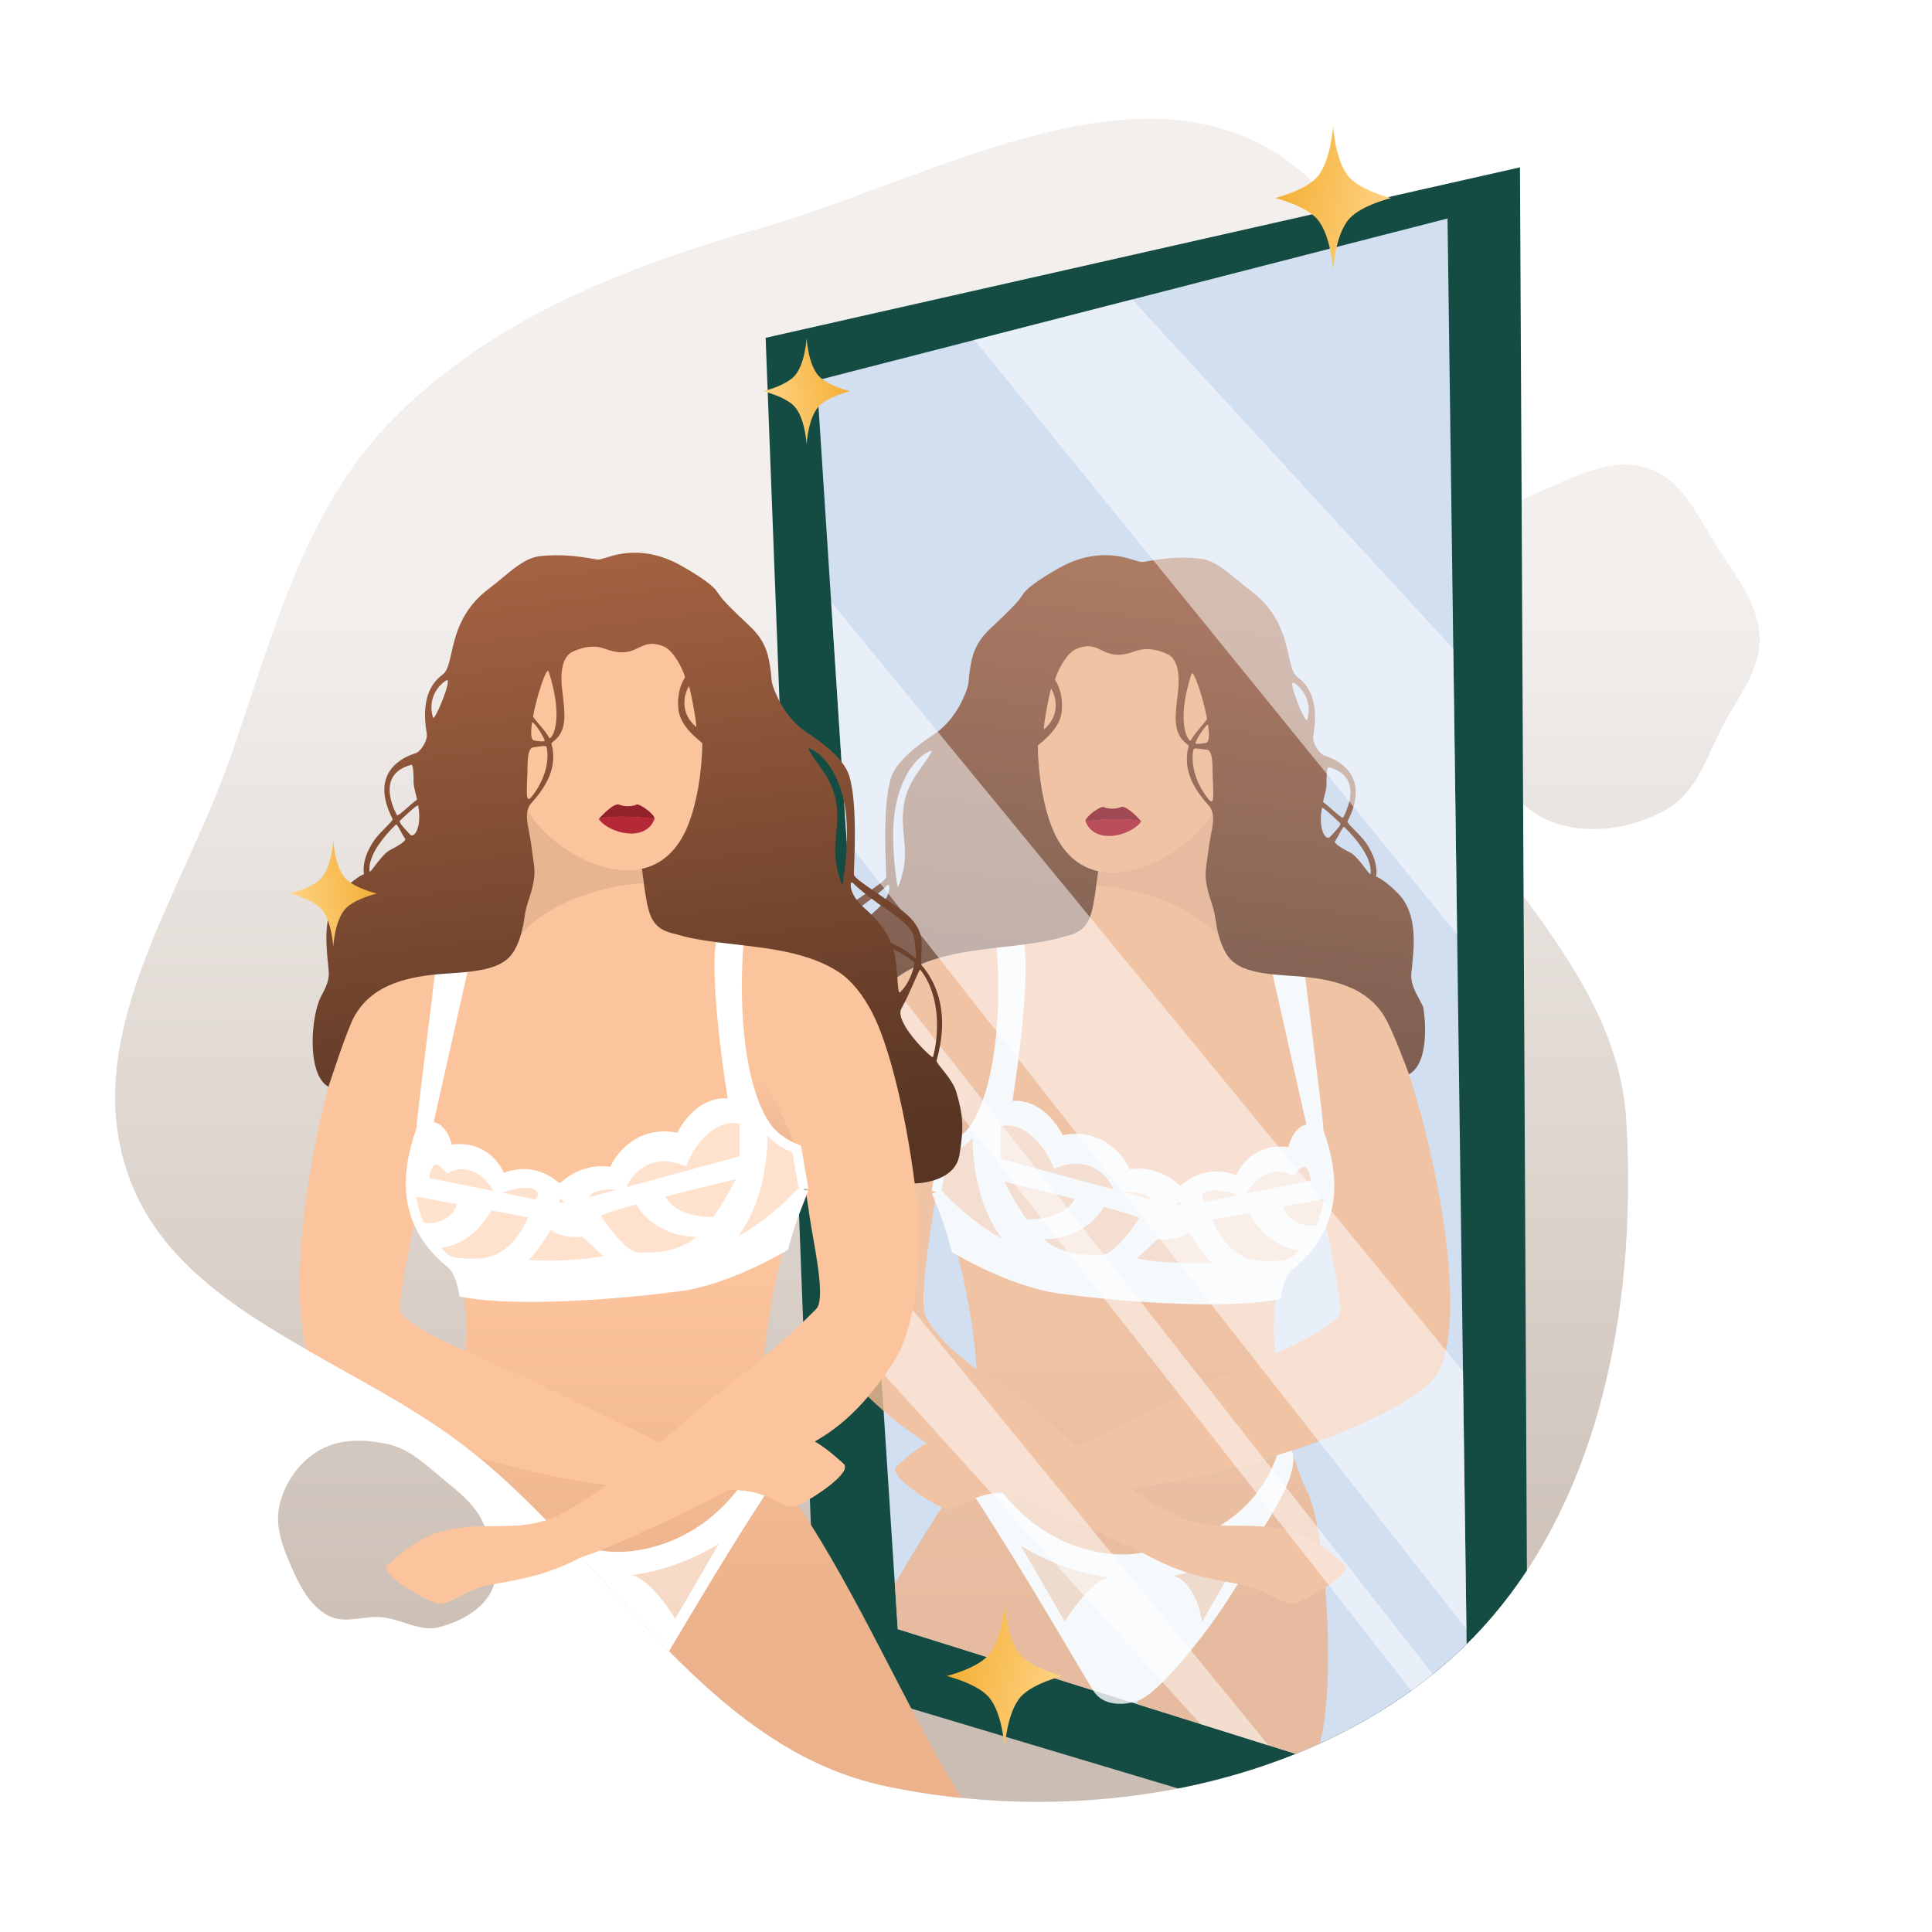 <?xml version="1.0" encoding="UTF-8"?> <svg xmlns="http://www.w3.org/2000/svg" width="200" height="200" viewBox="0 0 200 200" fill="none"> <g clip-path="url(#clip0)"> <path fill-rule="evenodd" clip-rule="evenodd" d="M144.332 71.227C150.074 87.526 167.326 98.874 168.354 115.988C169.56 136.055 165.24 158.186 150.362 171.576C135.303 185.129 112.079 189.16 91.769 184.914C73.405 181.075 63.621 162.175 48.999 150.385C36.798 140.547 18.395 136.221 13.27 121.62C8.185 107.128 18.772 92.834 23.794 78.564C28.253 65.895 31.361 52.707 40.873 43.19C51.09 32.967 64.633 27.65 78.705 23.621C96.728 18.462 117.993 5.549 133.378 16.709C149.027 28.061 137.992 53.232 144.332 71.227Z" fill="url(#paint0_linear)"></path> <path fill-rule="evenodd" clip-rule="evenodd" d="M170.613 48.479C174.306 49.711 175.906 53.807 178.021 57.019C179.891 59.86 182.064 62.68 182.154 66.011C182.242 69.292 180.054 71.959 178.501 74.828C176.754 78.056 175.769 81.927 172.539 83.775C169.037 85.779 164.485 86.525 160.614 85.065C156.843 83.643 154.849 79.748 152.813 76.336C151.061 73.401 150.069 70.246 149.774 66.898C149.47 63.453 149.316 59.855 151.099 56.922C152.925 53.918 156.245 52.272 159.53 50.851C163.057 49.324 166.891 47.237 170.613 48.479Z" fill="url(#paint1_linear)"></path> <path fill-rule="evenodd" clip-rule="evenodd" d="M45.458 168.444C43.507 168.959 41.6 167.631 39.572 167.42C37.669 167.223 35.683 168.157 33.987 167.255C32.157 166.281 31.121 164.357 30.291 162.484C29.345 160.347 28.406 158.067 28.926 155.829C29.48 153.442 31.016 151.26 33.174 150.064C35.277 148.898 37.894 148.976 40.285 149.531C42.411 150.024 44.001 151.574 45.685 152.966C47.337 154.331 49.069 155.61 49.964 157.534C50.975 159.704 51.905 162.231 51.009 164.401C50.118 166.558 47.751 167.838 45.458 168.444Z" fill="url(#paint2_linear)"></path> <g filter="url(#filter0_d)"> <path d="M84.553 173.941L79.259 34.971L138.141 21.664L157.347 17.323L157.517 51.763L157.672 83.217L157.72 92.772L158.064 162.576C155.893 165.868 153.339 168.897 150.362 171.576C142.568 178.59 132.588 183.054 121.956 185.14L84.553 173.941Z" fill="#144C43"></path> <path fill-rule="evenodd" clip-rule="evenodd" d="M149.848 22.618L139.976 25.152L84.554 39.382L92.936 168.647L134.124 181.557C140.112 179.141 145.638 175.827 150.361 171.576C150.862 171.125 151.35 170.666 151.826 170.196L150.659 83.128L150.495 70.929L150.329 58.522L149.848 22.618Z" fill="#D2DFF0"></path> <g style="mix-blend-mode:multiply" opacity="0.8"> <path d="M102.383 154.667C101.342 154.868 100.533 155.276 99.852 155.619C99.099 155.999 98.502 156.3 97.919 156.157C97.817 156.132 97.682 156.082 97.522 156.012C98.279 154.871 98.966 153.896 99.553 153.141C99.792 152.834 100.016 152.424 100.217 151.915C101.833 152.783 103.472 153.627 105.08 154.431C104.134 154.45 103.168 154.515 102.383 154.667Z" fill="url(#paint3_linear)"></path> <path d="M136.704 160.004C135.502 159.206 134.012 158.492 132.167 158.204C130.64 157.967 129.312 157.965 128.038 157.963C126.355 157.96 124.764 157.958 122.926 157.414C121.43 156.97 119.356 155.764 116.938 154.036C122.672 153.311 128.577 151.882 133.753 150.164C134.241 151.881 134.792 153.393 135.367 154.523C135.881 155.532 136.343 157.522 136.704 160.004Z" fill="url(#paint4_linear)"></path> <path d="M130.557 117.913L136.498 117.076C136.929 118.293 137.417 119.872 137.574 121.614C137.844 124.609 137.137 128.085 133.482 131.024C132.018 132.202 131.667 135.905 131.983 140.143L131.735 140.249C129.447 141.228 127.029 142.262 124.957 143.268L111.512 149.794C110.358 148.828 109.173 147.802 107.972 146.732C105.301 144.353 102.996 142.73 101.094 141.508C100.875 138.507 100.354 134.997 99.427 131.024C98.749 128.116 97.877 125.584 96.941 123.369C97.408 120.453 97.907 117.691 98.373 115.811L104.463 117.823L110.109 96.97C112.864 96.396 113.039 95.067 113.585 90.934C113.637 90.542 113.692 90.125 113.753 89.681C114.457 84.554 128.054 75.859 126.822 80.508C125.9 83.985 124.183 96.794 127.702 99.609L130.557 117.913Z" fill="url(#paint5_linear)"></path> <path fill-rule="evenodd" clip-rule="evenodd" d="M101.068 147.966C100.9 149.625 100.599 150.949 100.217 151.915C101.833 152.783 103.472 153.627 105.08 154.431C108.657 156.222 112.076 157.819 114.714 159.052C116.764 160.01 118.342 160.747 119.156 161.184C122.463 162.955 125.394 163.467 127.676 163.865L127.677 163.865C128.083 163.936 128.469 164.004 128.833 164.074C129.88 164.276 130.85 164.778 131.699 165.217C132.625 165.697 133.406 166.101 133.985 165.959C134.515 165.829 135.946 165.128 137.188 164.33C137.061 162.797 136.897 161.33 136.704 160.004C135.502 159.206 134.012 158.492 132.167 158.204C130.64 157.967 129.312 157.965 128.038 157.963C126.355 157.96 124.764 157.958 122.926 157.414C121.43 156.97 119.356 155.764 116.938 154.036C115.268 152.844 113.434 151.403 111.512 149.794C110.358 148.828 109.173 147.802 107.972 146.732C105.301 144.353 102.996 142.73 101.094 141.508C101.278 144.028 101.249 146.189 101.068 147.966Z" fill="url(#paint6_linear)"></path> <path d="M148.002 143.176C153.337 138.281 147.44 112.796 143.535 105.389C142.087 101.579 137.867 101.299 133.985 101.042C131.465 100.875 129.087 100.717 127.702 99.609L130.557 117.913L136.498 117.076C136.929 118.293 137.417 119.872 137.574 121.614C137.989 123.278 138.337 124.616 138.337 124.616C138.337 124.616 140.376 135.046 140.052 135.941C139.739 136.81 136.104 138.38 131.983 140.143C132.232 143.475 132.894 147.138 133.753 150.164C140.225 148.017 145.559 145.418 148.002 143.176Z" fill="url(#paint7_linear)"></path> <path d="M134.123 181.557C134.969 181.215 135.806 180.857 136.633 180.479C137.621 176.828 137.666 170.11 137.188 164.33C135.946 165.128 134.515 165.829 133.985 165.959C133.406 166.101 132.625 165.697 131.699 165.217C130.85 164.778 129.88 164.276 128.833 164.074C128.469 164.004 128.083 163.936 127.677 163.865L127.676 163.865C125.394 163.467 122.463 162.955 119.156 161.184C118.342 160.747 116.764 160.01 114.714 159.052C112.076 157.819 108.657 156.222 105.08 154.431C104.134 154.45 103.168 154.515 102.383 154.667C101.342 154.868 100.533 155.276 99.852 155.619C99.099 155.999 98.502 156.3 97.919 156.157C97.817 156.132 97.682 156.082 97.522 156.012C96.078 158.19 94.379 160.973 92.633 163.979L92.936 168.647L117.158 176.239C117.443 176.174 117.697 176.093 117.9 176.012C117.81 176.129 117.724 176.256 117.641 176.391L134.123 181.557Z" fill="url(#paint8_linear)"></path> <path d="M132.894 146.607C133.147 147.847 133.437 149.049 133.753 150.165C133.78 150.259 133.807 150.353 133.834 150.446C134.284 152.501 132.188 155.951 130.861 158.049C129.859 157.966 128.936 157.964 128.038 157.963C127.451 157.962 126.875 157.961 126.296 157.937C129.668 155.858 131.367 153.103 132.187 150.668C132.72 149.089 132.883 147.645 132.894 146.607Z" fill="white"></path> <path fill-rule="evenodd" clip-rule="evenodd" d="M128.959 160.053L126.832 163.716C125.678 163.506 124.385 163.241 122.983 162.796C125.619 162.103 127.696 161.007 128.959 160.053Z" fill="white"></path> <path fill-rule="evenodd" clip-rule="evenodd" d="M99.554 153.141C99.793 152.834 100.016 152.424 100.218 151.916C100.496 151.212 100.731 150.319 100.903 149.246C101.538 150.811 102.217 152.178 102.988 153.37C103.242 153.762 103.506 154.136 103.782 154.491C108.376 160.405 114.673 161.279 117.775 160.807C117.94 160.783 118.104 160.758 118.266 160.731C121.657 160.185 124.276 159.182 126.296 157.937C126.875 157.961 127.451 157.962 128.038 157.963C128.936 157.964 129.859 157.966 130.861 158.049C130.719 158.273 130.587 158.481 130.467 158.67C130.321 159.911 129.423 161.829 128.154 163.949C125.075 169.092 119.896 175.309 117.9 176.012C117.474 176.182 116.825 176.351 116.123 176.377C115.1 176.414 113.966 176.146 113.251 175.132C112.748 174.42 105.934 162.575 101.002 155.082C100.485 154.298 99.998 153.812 99.554 153.141ZM110.235 167.844L105.711 160.053C108.858 161.947 111.922 162.929 114.759 163.307C113.15 163.598 111.073 166.453 110.235 167.844ZM121.545 163.121C123.455 163.767 124.267 166.538 124.435 167.844L126.832 163.716L128.959 160.053C127.696 161.007 125.619 162.103 122.983 162.796C122.52 162.918 122.04 163.027 121.545 163.121Z" fill="white"></path> <path fill-rule="evenodd" clip-rule="evenodd" d="M126.832 163.716C125.678 163.506 124.385 163.241 122.983 162.796C125.619 162.103 127.696 161.007 128.959 160.053L126.832 163.716Z" fill="white"></path> <path d="M128.959 160.053L124.435 167.844C124.267 166.538 123.455 163.767 121.545 163.121C124.865 162.491 127.474 161.175 128.959 160.053Z" fill="white" fill-opacity="0.5"></path> <path d="M105.711 160.053L110.235 167.844C111.073 166.453 113.15 163.598 114.759 163.307C111.922 162.929 108.858 161.947 105.711 160.053Z" fill="white" fill-opacity="0.5"></path> <g filter="url(#filter1_d)"> <path fill-rule="evenodd" clip-rule="evenodd" d="M99.79 155.619C99.037 155.999 98.44 156.3 97.857 156.157C97.755 156.132 97.62 156.082 97.46 156.012C95.887 155.322 91.901 152.646 92.815 151.808C93.565 151.119 94.544 150.234 95.812 149.48C96.91 148.826 98.227 148.271 99.8 148.026C103.343 147.474 109.799 150.595 109.799 150.595L111.449 149.794L124.895 143.268C126.966 142.262 129.385 141.228 131.673 140.249L131.921 140.143L133.691 150.165C128.514 151.882 122.61 153.311 116.876 154.036C114.128 154.384 111.419 154.571 108.848 154.55C108.848 154.55 106.976 154.392 105.018 154.431C104.072 154.45 103.105 154.516 102.321 154.667C101.28 154.868 100.471 155.276 99.79 155.619Z" fill="#F7BB92"></path> </g> <path d="M97.857 156.157C98.967 156.429 100.13 155.09 102.322 154.667C103.106 154.516 104.072 154.45 105.018 154.431C106.976 154.392 108.848 154.55 108.848 154.55C111.419 154.571 114.128 154.384 116.876 154.036C122.611 153.311 128.515 151.882 133.691 150.165C140.163 148.017 144.241 145.418 146.684 143.176C152.018 138.281 147.378 112.796 143.473 105.389C141.086 99.106 131.158 102.424 127.64 99.609L130.244 118.164L136.185 117.327C136.616 118.544 137.355 119.872 137.512 121.614C137.927 123.278 136.813 124.698 136.813 124.698C136.813 124.698 139.057 135.046 138.734 135.941C138.42 136.81 136.042 138.38 131.921 140.143L131.673 140.249C129.386 141.228 126.967 142.262 124.895 143.268L111.45 149.794L109.799 150.595C109.799 150.595 103.344 147.474 99.8 148.026C98.227 148.271 96.911 148.826 95.812 149.48C94.544 150.234 93.566 151.119 92.815 151.808C91.901 152.646 95.887 155.322 97.46 156.012C97.62 156.082 97.755 156.132 97.857 156.157Z" fill="#F7BB92"></path> <g filter="url(#filter2_d)"> <path fill-rule="evenodd" clip-rule="evenodd" d="M100.212 151.919C98.729 151.122 97.266 150.307 95.868 149.483L100.999 141.789C102.901 143.01 105.296 144.356 107.967 146.735C109.167 147.805 110.353 148.831 111.506 149.797C113.428 151.406 115.263 152.847 116.933 154.039C119.351 155.767 121.424 156.973 122.921 157.417C124.758 157.961 126.349 157.964 128.032 157.966C129.307 157.968 130.634 157.97 132.162 158.208C134.006 158.495 135.497 159.209 136.699 160.007C137.705 160.676 138.508 161.403 139.147 161.989C139.673 162.472 138.541 163.461 137.182 164.333C135.941 165.131 134.509 165.832 133.979 165.962C133.4 166.104 132.619 165.7 131.693 165.221C130.845 164.781 129.875 164.279 128.827 164.077C128.463 164.007 128.077 163.939 127.67 163.868C125.388 163.47 122.457 162.959 119.151 161.187C118.336 160.75 116.758 160.013 114.708 159.055C112.071 157.822 108.652 156.225 105.075 154.434C103.467 153.63 101.827 152.786 100.212 151.919Z" fill="#F7BB92"></path> </g> <path d="M87.766 142.335C91.345 146.504 95.422 149.347 100.212 151.919C101.827 152.786 103.467 153.63 105.075 154.434C111.432 157.617 117.288 160.189 119.151 161.187C123.046 163.274 126.42 163.612 128.827 164.077C131.018 164.5 132.869 166.234 133.979 165.962C134.509 165.832 135.941 165.131 137.182 164.333C138.541 163.461 139.673 162.472 139.147 161.989C138.508 161.403 137.705 160.676 136.699 160.007C135.497 159.209 134.006 158.495 132.162 158.208C128.618 157.656 126.151 158.374 122.921 157.417C121.424 156.973 119.351 155.767 116.933 154.039C115.263 152.847 113.428 151.406 111.506 149.797C110.353 148.831 109.167 147.805 107.967 146.735C104.149 143.334 98.481 140.98 95.903 136.431C95.262 135.3 95.738 131.405 96.305 127.509C96.504 126.147 96.716 124.742 96.936 123.372C97.402 120.456 98.404 118.196 98.871 116.317L104.961 118.329L110.103 96.973C105.31 98.448 98.097 97.724 93.274 100.898C91.912 101.794 90.744 103.36 89.871 105.015C85.967 112.422 85.216 139.364 87.766 142.335Z" fill="#F7BB92"></path> <path d="M100.955 116.663C100.159 117.908 98.897 118.724 97.657 119.212C97.657 119.212 100.01 113.557 100.686 112.803C101.362 112.049 103.073 110.903 103.073 110.903C102.668 112.885 102.075 114.72 101.236 116.196C101.145 116.356 101.052 116.512 100.955 116.663Z" fill="url(#paint9_linear)" fill-opacity="0.05"></path> <path fill-rule="evenodd" clip-rule="evenodd" d="M136.499 117.076C136.93 118.293 137.418 119.872 137.575 121.614C137.631 122.23 137.645 122.865 137.601 123.512L132.226 124.504C132.351 125.618 133.397 127.73 136.575 127.314C136.308 127.844 135.982 128.37 135.588 128.888C132.396 129.29 130.231 126.459 129.579 124.993L124.812 125.872C125.315 127.545 127.15 130.917 130.467 131.021C132.478 131.084 133.488 130.986 134.111 130.488C133.912 130.669 133.703 130.848 133.483 131.025C132.813 131.563 132.376 132.631 132.13 134.037C126.115 135.149 114.795 134.101 109.733 133.412C104.67 132.724 98.992 129.299 98.992 129.299C98.663 128.092 98.302 126.955 97.92 125.883C97.606 125.002 97.278 124.165 96.942 123.369C98.282 124.96 102.67 128.989 105.586 129.391C101.697 126.257 101.036 119.976 101.198 116.744C101.208 116.55 101.22 116.367 101.236 116.196C103.899 111.508 104.08 103.203 103.674 98.055C103.781 98.042 103.888 98.03 103.995 98.018C104.508 97.959 105.016 97.9 105.517 97.838C106.059 100.867 105.093 109.229 104.204 114.563C104.613 114.464 105.004 114.433 105.375 114.458C107.65 114.608 109.193 116.821 109.733 118.081C113.854 117.076 116.058 120.008 116.644 121.6C119.359 120.997 121.461 122.605 122.173 123.485C124.486 121.072 127.158 121.725 128.205 122.354C129.512 119.036 132.436 118.961 133.734 119.338C133.945 118.326 134.267 117.706 134.606 117.343C135.075 116.84 135.579 116.829 135.871 116.95L132.266 100.915C132.451 100.932 132.639 100.947 132.827 100.961C133.208 100.99 133.596 101.016 133.986 101.042C134.171 101.054 134.356 101.066 134.542 101.079L134.614 101.084C134.88 103.365 135.223 106.126 135.544 108.708C136.085 113.051 136.562 116.887 136.499 117.076ZM122.173 123.485L120.54 125.244H123.179L122.173 123.485ZM116.644 130.576L119.66 127.757C120.54 127.883 122.475 127.858 123.179 126.752C124.015 128.202 125.818 130.773 126.692 131.114C123.43 131.402 119.534 131.276 116.644 130.576ZM119.283 124.741L103.073 120.343V117.363V116.196C103.733 115.99 104.357 115.967 104.937 116.077C107.181 116.502 108.778 118.912 109.385 120.343C113.129 119.03 115.198 121.555 115.765 122.982C118.579 122.58 119.534 123.569 119.66 124.113L119.283 124.741ZM136.248 122.605L124.435 124.993L123.933 124.113C123.933 122.002 127.032 122.731 128.582 123.359C130.291 120.343 132.729 120.595 133.734 121.097C135.544 119.119 136.164 121.278 136.248 122.605ZM114.005 124.331C116.442 124.997 118.323 125.582 118.655 125.872C117.749 127.406 115.628 130.336 114.131 130.396C111.212 130.514 108.734 130.037 106.82 127.757C111.288 128.16 113.472 125.641 114.005 124.331ZM103.073 121.6C103.659 122.899 104.756 124.984 106.039 126.752C110.385 126.752 111.736 124.758 111.869 123.761C111.058 123.55 110.221 123.337 109.385 123.127C107.067 122.545 104.763 121.993 103.073 121.6Z" fill="white"></path> <path d="M133.483 131.025C132.813 131.563 132.376 132.631 132.13 134.037C126.115 135.149 114.795 134.101 109.733 133.412C104.67 132.724 98.992 129.299 98.992 129.299C98.663 128.092 98.302 126.955 97.92 125.883M133.483 131.025C134.337 130.337 135.031 129.621 135.588 128.888M133.483 131.025C133.703 130.848 133.912 130.669 134.111 130.488C133.488 130.986 132.478 131.084 130.467 131.021C127.15 130.917 125.315 127.545 124.812 125.872L129.579 124.993C130.231 126.459 132.396 129.29 135.588 128.888M96.942 123.369L97.656 119.212C98.897 118.724 100.158 117.908 100.954 116.663C101.051 116.512 101.145 116.356 101.236 116.196M96.942 123.369C98.282 124.96 102.67 128.989 105.586 129.391C101.697 126.257 101.036 119.976 101.198 116.744C101.208 116.55 101.22 116.367 101.236 116.196M96.942 123.369L97.92 125.883M96.942 123.369C97.278 124.165 97.606 125.002 97.92 125.883M134.614 101.084L134.542 101.079M134.614 101.084C134.59 101.082 134.566 101.081 134.542 101.079M134.614 101.084C134.88 103.365 135.223 106.126 135.544 108.708C136.085 113.051 136.562 116.887 136.499 117.076C136.93 118.293 137.418 119.872 137.575 121.614C137.631 122.23 137.645 122.865 137.601 123.512M122.173 123.485C124.486 121.072 127.158 121.725 128.205 122.354C129.512 119.036 132.436 118.961 133.734 119.338C133.945 118.326 134.267 117.706 134.606 117.343C135.075 116.84 135.579 116.829 135.871 116.95L132.266 100.915C132.451 100.932 132.639 100.947 132.827 100.961M122.173 123.485C121.461 122.605 119.359 120.997 116.644 121.6C116.058 120.008 113.854 117.076 109.733 118.081C109.193 116.821 107.65 114.608 105.375 114.458C105.004 114.433 104.613 114.464 104.204 114.563C105.093 109.229 106.059 100.867 105.517 97.838C105.016 97.9 104.508 97.959 103.995 98.018C103.888 98.03 103.781 98.042 103.674 98.055C104.08 103.203 103.899 111.508 101.236 116.196M122.173 123.485L123.179 125.244H120.54L122.173 123.485ZM106.82 127.757C111.288 128.16 113.472 125.641 114.005 124.331C116.442 124.997 118.323 125.582 118.655 125.872C117.749 127.406 115.628 130.336 114.131 130.396C111.212 130.514 108.734 130.037 106.82 127.757ZM106.82 127.757C106.554 127.44 106.293 127.102 106.039 126.752M106.039 126.752C104.756 124.984 103.659 122.899 103.073 121.6C104.763 121.993 107.067 122.545 109.385 123.127C110.221 123.337 111.058 123.55 111.869 123.761C111.736 124.758 110.385 126.752 106.039 126.752ZM135.588 128.888C135.982 128.37 136.308 127.844 136.575 127.314M126.692 131.114C123.43 131.402 119.534 131.276 116.644 130.576L119.66 127.757C120.54 127.883 122.475 127.858 123.179 126.752C124.015 128.202 125.818 130.773 126.692 131.114ZM126.692 131.114C126.694 131.114 126.696 131.114 126.697 131.114L126.692 131.114ZM137.601 123.512L132.226 124.504C132.351 125.618 133.397 127.73 136.575 127.314M137.601 123.512C137.516 124.758 137.215 126.046 136.575 127.314M132.827 100.961L134.542 101.079M132.827 100.961C133.208 100.99 133.596 101.016 133.986 101.042C134.171 101.054 134.356 101.066 134.542 101.079M103.073 116.196V117.363V120.343L119.283 124.741L119.66 124.113C119.534 123.569 118.579 122.58 115.765 122.982C115.198 121.555 113.129 119.03 109.385 120.343C108.778 118.912 107.181 116.502 104.937 116.077C104.357 115.967 103.733 115.99 103.073 116.196ZM124.435 124.993L136.248 122.605C136.164 121.278 135.544 119.119 133.734 121.097C132.729 120.595 130.291 120.343 128.582 123.359C127.032 122.731 123.933 122.002 123.933 124.113L124.435 124.993Z" stroke="white"></path> <path d="M124.435 124.993L136.248 122.605C136.164 121.278 135.544 119.119 133.734 121.097C132.729 120.595 130.291 120.343 128.582 123.359C127.032 122.731 123.933 122.002 123.933 124.113L124.435 124.993Z" fill="white" fill-opacity="0.5"></path> <path d="M132.226 124.504L137.601 123.512C137.516 124.758 137.215 126.046 136.575 127.314C133.397 127.73 132.351 125.618 132.226 124.504Z" fill="white" fill-opacity="0.5"></path> <path d="M130.467 131.021C127.15 130.917 125.315 127.545 124.812 125.872L129.579 124.993C130.231 126.459 132.396 129.29 135.588 128.888C135.174 129.432 134.685 129.967 134.111 130.488C133.488 130.986 132.478 131.084 130.467 131.021Z" fill="white" fill-opacity="0.5"></path> <path d="M119.66 127.757L116.644 130.576C119.534 131.276 123.43 131.402 126.692 131.114C125.818 130.773 124.015 128.202 123.179 126.752C122.475 127.858 120.54 127.883 119.66 127.757Z" fill="white" fill-opacity="0.5"></path> <path d="M122.173 123.485L123.179 125.244H120.54L122.173 123.485Z" fill="white" fill-opacity="0.5"></path> <path d="M103.073 120.343L119.283 124.741L119.66 124.113C119.534 123.569 118.579 122.58 115.765 122.982C115.198 121.555 113.129 119.03 109.385 120.343C108.778 118.912 107.181 116.502 104.937 116.077C104.357 115.967 103.733 115.99 103.073 116.196V117.363V120.343Z" fill="white" fill-opacity="0.5"></path> <path d="M114.005 124.331C116.442 124.997 118.323 125.582 118.655 125.872C117.749 127.406 115.628 130.336 114.131 130.396C111.212 130.514 108.734 130.037 106.82 127.757C111.288 128.16 113.472 125.641 114.005 124.331Z" fill="white" fill-opacity="0.5"></path> <path d="M106.039 126.752C104.756 124.984 103.659 122.899 103.073 121.6C104.763 121.993 107.067 122.545 109.385 123.127C110.221 123.337 111.058 123.55 111.869 123.761C111.736 124.758 110.385 126.752 106.039 126.752Z" fill="white" fill-opacity="0.5"></path> <path d="M96.942 123.369L97.656 119.212C98.897 118.724 100.158 117.908 100.954 116.663C101.051 116.512 101.145 116.356 101.236 116.196C101.22 116.367 101.208 116.55 101.198 116.744C101.036 119.976 101.697 126.257 105.586 129.391C102.67 128.989 98.282 124.96 96.942 123.369Z" fill="white" fill-opacity="0.5"></path> <path fill-rule="evenodd" clip-rule="evenodd" d="M113.754 89.681C114.457 84.554 128.055 75.859 126.822 80.508C126.08 83.308 124.822 92.159 126.198 96.97C122.581 92.949 116.216 91.776 113.485 91.692C113.518 91.451 113.551 91.198 113.586 90.934C113.638 90.542 113.693 90.125 113.754 89.681Z" fill="black" fill-opacity="0.05"></path> <path d="M108.853 85.535C112.271 94.381 122.249 89.162 125.188 84.655C128.958 78.874 127.2 71.963 125.943 69.45C124.409 66.382 120.112 60.628 112.371 65.052C106.214 68.57 106.814 80.257 108.853 85.535Z" fill="#F7BB92"></path> <path fill-rule="evenodd" clip-rule="evenodd" d="M93.281 100.894C91.919 101.791 90.751 103.357 89.878 105.012C88.107 108.371 86.37 115.506 85.446 122.758C85.446 122.758 81.323 122.758 80.819 119.835C80.316 116.912 80.457 115.638 81.13 113.311C81.376 112.461 82.086 111.572 82.602 110.925C82.954 110.484 83.216 110.156 83.18 110.029C81.848 105.351 83.037 102.149 84.72 100.176C84.807 100.074 84.782 99.589 84.754 99.027C84.733 98.619 84.71 98.17 84.726 97.798C84.814 95.79 86.524 94.63 87.837 93.741L87.873 93.716C88.055 93.593 88.229 93.474 88.389 93.36C88.716 93.126 89.084 92.875 89.453 92.624L89.527 92.574C90.622 91.831 91.704 91.097 91.736 90.799C91.745 90.722 91.733 90.411 91.715 89.938L91.715 89.938C91.685 89.159 91.639 87.94 91.639 86.595C91.638 84.475 91.753 82.043 92.23 80.538C92.853 78.572 95.532 76.789 96.759 75.973C97.983 75.158 99.081 73.715 99.668 72.386C99.692 72.33 99.717 72.275 99.741 72.221C100.012 71.61 100.255 71.065 100.288 70.368L100.29 70.337C100.297 70.182 100.305 70.029 100.326 69.877C100.555 68.222 100.759 66.75 102.433 65.153C102.567 65.026 102.711 64.89 102.863 64.746C103.495 64.148 104.268 63.417 105.006 62.642C105.43 62.197 105.711 61.793 105.979 61.408C106.493 60.67 108.318 59.543 109.644 58.794C112.48 57.193 115.014 57.281 116.871 57.822C117.07 57.88 117.251 57.935 117.411 57.984C117.752 58.087 117.999 58.163 118.125 58.177C118.25 58.191 118.561 58.136 119.01 58.058C120.178 57.854 122.095 57.585 124.225 57.822C125.611 57.976 126.833 58.992 128.121 60.064C128.566 60.435 129.02 60.813 129.491 61.163C132.39 63.321 133.001 66.038 133.427 67.929C133.652 68.932 133.825 69.702 134.259 70.035C135.084 70.668 136.677 72.097 135.955 76.17C135.824 76.907 136.601 78.057 137.085 78.21C139.454 78.958 141.597 80.95 139.49 85.036C139.444 85.126 139.803 85.493 140.238 85.937L140.239 85.937C140.661 86.368 141.155 86.872 141.419 87.268C142.165 88.383 142.625 89.583 142.457 90.737C143.199 91.023 144.692 92.314 145.237 93.097C146.688 95.184 146.389 98.015 146.139 100.395C146.129 100.482 146.12 100.568 146.111 100.654C146.002 101.699 146.373 102.402 146.891 103.385C147.028 103.644 147.174 103.922 147.325 104.231C147.651 106.111 147.814 110.139 145.857 111.212C145.651 110.644 144.217 106.787 143.41 105.389C141.525 102.122 137.869 101.3 133.986 101.042C132.176 100.922 130.44 100.807 129.092 100.341C128.563 100.158 128.093 99.921 127.703 99.609C126.841 98.92 126.294 97.633 125.972 96.03C125.906 95.703 125.85 95.364 125.802 95.013C125.596 93.502 124.977 92.728 124.812 90.812C124.748 90.069 125.019 88.749 125.146 87.671C125.201 87.214 125.286 86.775 125.368 86.359C125.533 85.519 125.68 84.769 125.512 84.134C125.445 83.88 125.341 83.632 125.166 83.434L125.146 83.412C124.43 82.609 123.768 81.752 123.332 80.761C123.248 80.57 123.174 80.373 123.111 80.171C122.821 79.24 122.763 78.204 123.051 77.264C123.074 77.187 122.982 77.112 122.836 76.994C122.446 76.677 121.671 76.046 121.705 74.224C121.72 73.469 121.83 72.55 121.941 71.618C122.199 69.459 121.754 68.134 120.862 67.718C119.778 67.213 118.66 67.026 117.679 67.36C116.842 67.645 115.975 67.94 114.987 67.688C114.62 67.594 114.316 67.448 114.022 67.306C113.332 66.974 112.703 66.671 111.465 67.155C110.212 67.644 109.134 70.259 109.235 70.407C109.663 71.029 110.058 72.223 109.913 73.641C109.751 75.231 108.319 76.431 107.707 76.945C107.592 77.041 107.506 77.114 107.462 77.16C107.454 77.168 107.446 77.177 107.438 77.186C107.468 80.37 108.048 83.451 108.853 85.535C109.943 88.357 111.701 89.748 113.685 90.187C113.651 90.445 113.618 90.694 113.586 90.934C113.499 91.592 113.422 92.18 113.342 92.704C112.919 95.471 112.426 96.487 110.11 96.97C108.324 97.519 106.203 97.763 103.995 98.018C100.275 98.446 96.307 98.903 93.281 100.894ZM93.632 89.304C93.532 90.309 92.987 92.101 92.899 91.749C92.493 89.164 92.374 86.798 92.526 84.928C92.569 84.398 92.633 83.907 92.72 83.463C93.548 79.188 95.828 77.845 96.35 77.742C96.434 77.725 96.473 77.741 96.452 77.782C96.236 78.2 95.965 78.601 95.675 79.009C95.651 79.043 95.626 79.078 95.602 79.112L95.568 79.16L95.491 79.267L95.465 79.303C94.776 80.263 94.03 81.301 93.685 82.749C93.68 82.772 93.674 82.795 93.669 82.818C93.348 84.229 93.457 85.393 93.566 86.562L93.566 86.563C93.576 86.672 93.587 86.781 93.596 86.891C93.666 87.659 93.718 88.44 93.632 89.304ZM87.893 97.881C88.61 96.099 89.73 95.088 90.794 94.127C92.359 92.713 92.168 91.326 91.865 91.633C91.139 92.371 89.435 93.682 88.271 94.439C87.24 95.11 85.739 96.272 85.535 97.206C85.355 98.032 85.224 99.63 85.395 99.471C86.249 98.673 87.157 98.153 87.893 97.881C87.804 98.101 87.725 98.32 87.653 98.537C86.772 98.908 85.433 99.79 85.464 99.965C85.733 101.476 86.47 102.528 86.958 102.971C87.124 103.122 87.172 102.444 87.236 101.529C87.304 100.565 87.391 99.338 87.653 98.537C87.725 98.32 87.804 98.101 87.893 97.881ZM84.862 100.634C82.69 103.405 82.955 107.553 83.555 109.69C83.614 109.902 87.606 106.104 86.819 104.66C86.281 103.674 85.805 102.59 85.456 101.795L85.397 101.659C85.105 100.996 84.913 100.569 84.862 100.634ZM108.086 75.496C107.892 75.663 108.737 71.157 108.826 71.302C109.362 72.182 109.755 74.058 108.086 75.496ZM124.95 74.384C124.526 72.12 123.523 69.217 123.344 69.763C121.616 75.034 123.133 76.981 123.29 76.631C123.471 76.232 123.95 75.67 124.348 75.205C124.688 74.808 124.968 74.481 124.95 74.384ZM124.852 76.901C125.186 76.841 125.205 76.068 125.06 75.05C125.025 74.802 124.089 76.049 123.759 76.869C123.663 77.109 124.421 76.978 124.852 76.901ZM123.797 80.403C124.209 81.608 124.983 82.642 125.255 82.89C125.665 83.263 125.616 82.195 125.567 81.122L125.565 81.071C125.553 80.815 125.542 80.56 125.537 80.326L125.535 80.205C125.534 80.137 125.533 80.069 125.532 80C125.528 79.742 125.524 79.483 125.514 79.236C125.478 78.38 125.366 77.662 124.914 77.611C124.793 77.597 124.661 77.578 124.527 77.558C124.068 77.491 123.596 77.422 123.555 77.58C123.407 78.148 123.421 79.007 123.648 79.902C123.69 80.068 123.739 80.236 123.797 80.403ZM136.843 83.648C136.43 85.846 137.255 87.133 137.708 86.615C137.776 86.537 137.866 86.44 137.966 86.334C138.357 85.915 138.887 85.349 138.729 85.203L138.672 85.15L138.604 85.086L138.538 85.025L138.461 84.953C137.779 84.315 136.876 83.472 136.843 83.648ZM139.048 84.631C140.081 82.631 140.438 80.184 137.552 79.424C137.35 79.371 137.307 80.52 137.321 81.15C137.33 81.56 137.184 82.115 137.077 82.519C137 82.811 136.944 83.025 136.981 83.049C137.214 83.199 137.575 83.517 137.931 83.83C138.463 84.299 138.984 84.757 139.048 84.631ZM140.963 87.736C140.468 86.998 139.827 86.272 139.167 85.621C139.07 85.526 138.874 85.893 138.65 86.311C138.504 86.584 138.346 86.878 138.197 87.08C138.036 87.298 139.039 87.884 139.777 88.261C140.291 88.523 140.903 89.327 141.334 89.894C141.647 90.305 141.865 90.591 141.88 90.453C141.973 89.609 141.583 88.662 140.963 87.736ZM133.925 70.681C134.639 71.096 135.918 72.445 135.316 74.516C135.159 75.055 133.211 70.265 133.925 70.681Z" fill="url(#paint10_linear)"></path> <path d="M116.052 83.547C116.527 83.349 117.662 84.479 118.152 85.032C116.472 84.613 113.602 84.857 112.377 85.032C112.272 84.595 113.952 83.372 114.267 83.547C114.582 83.722 115.422 83.809 116.052 83.547Z" fill="#94222C"></path> <path d="M112.372 85.02C113.598 84.84 116.471 84.586 118.152 85.02C117.206 86.468 113.318 87.553 112.372 85.02Z" fill="#B42935"></path> </g> <g style="mix-blend-mode:soft-light"> <path fill-rule="evenodd" clip-rule="evenodd" d="M117.201 31L100.878 35.191L150.841 96.734L150.446 67.177L150.445 67.175L117.201 31ZM151.448 141.956L151.805 168.646L87.644 87.029L86.042 62.324L151.447 141.955L151.448 141.956ZM148.323 173.312L88.273 96.735L88.588 101.588L146.094 175.013C146.852 174.466 147.596 173.899 148.323 173.312ZM131.319 180.677L124.26 178.465L91.206 141.956L90.476 130.706L131.319 180.677Z" fill="white" fill-opacity="0.5"></path> </g> </g> <g filter="url(#filter3_d)"> <path d="M77.749 154.416C78.79 154.617 79.599 155.025 80.281 155.368C81.033 155.748 81.63 156.049 82.213 155.906C82.315 155.881 82.45 155.831 82.61 155.761C81.853 154.619 81.166 153.644 80.579 152.89C80.34 152.582 80.116 152.173 79.915 151.664C78.3 152.531 76.66 153.375 75.052 154.18C75.999 154.199 76.965 154.264 77.749 154.416Z" fill="url(#paint11_linear)"></path> <path d="M49.575 117.661L43.635 116.825C43.203 118.042 42.715 119.621 42.558 121.363C42.288 124.358 42.996 127.833 46.65 130.773C48.114 131.95 48.466 135.653 48.149 139.892L48.397 139.998L48.398 139.998C50.686 140.977 53.104 142.011 55.176 143.017L68.621 149.542C69.774 148.577 70.96 147.551 72.16 146.481C74.831 144.101 77.136 142.478 79.038 141.256C79.257 138.255 79.778 134.746 80.705 130.773C81.384 127.864 82.256 125.333 83.191 123.117C82.725 120.202 82.225 117.439 81.759 115.559L75.669 117.572L70.024 96.719C67.269 96.145 67.093 94.816 66.547 90.683C66.495 90.291 66.44 89.874 66.379 89.43C65.676 84.303 52.078 75.607 53.31 80.257C54.232 83.734 55.95 96.543 52.431 99.357L49.575 117.661Z" fill="url(#paint12_linear)"></path> <path fill-rule="evenodd" clip-rule="evenodd" d="M46.717 148.653C47.41 145.903 47.934 142.773 48.149 139.892L48.397 139.998L48.398 139.998C50.686 140.977 53.104 142.011 55.176 143.017L68.621 149.542C66.698 151.151 64.864 152.592 63.194 153.785C58.645 153.209 53.99 152.191 49.675 150.938C49.451 150.752 49.226 150.568 49 150.385C48.26 149.789 47.498 149.213 46.717 148.653Z" fill="url(#paint13_linear)"></path> <path d="M77.749 154.416C76.965 154.264 75.999 154.199 75.052 154.18C71.475 155.971 68.056 157.568 65.419 158.8C63.369 159.758 61.79 160.496 60.976 160.932C60.739 161.059 60.505 161.179 60.272 161.294C61.061 162.147 61.846 163.004 62.63 163.86C69.486 171.343 76.251 178.727 84.946 182.672C87.093 183.646 89.357 184.41 91.769 184.914C94.308 185.445 96.892 185.846 99.5 186.116C93.506 176.2 89.049 165.47 82.61 155.761C82.45 155.831 82.315 155.881 82.213 155.906C81.63 156.049 81.033 155.748 80.281 155.368C79.599 155.025 78.79 154.617 77.749 154.416Z" fill="url(#paint14_linear)"></path> <path d="M57.206 157.162C58.703 156.719 60.776 155.512 63.194 153.785C58.645 153.209 53.99 152.191 49.675 150.938C52.067 152.921 54.332 155.089 56.531 157.341C56.752 157.289 56.977 157.23 57.206 157.162Z" fill="url(#paint15_linear)"></path> <path fill-rule="evenodd" clip-rule="evenodd" d="M79.917 151.664C80.118 152.173 80.342 152.582 80.581 152.89C80.369 153.21 80.148 153.487 79.918 153.775C79.666 154.091 79.403 154.42 79.133 154.831C75.875 159.779 71.797 166.626 69.258 170.911C67.014 168.644 64.827 166.257 62.631 163.86C61.402 162.518 60.17 161.173 58.923 159.844C59.834 160.096 60.814 160.31 61.869 160.48C62.031 160.506 62.194 160.531 62.36 160.555C65.461 161.027 71.759 160.153 76.353 154.239C76.628 153.884 76.892 153.511 77.146 153.119C77.918 151.927 78.597 150.559 79.232 148.994C79.404 150.068 79.639 150.961 79.917 151.664ZM74.424 159.801L69.9 167.592C69.062 166.202 66.984 163.347 65.376 163.056C68.213 162.678 71.277 161.695 74.424 159.801Z" fill="white"></path> <path fill-rule="evenodd" clip-rule="evenodd" d="M62.631 163.86C61.402 162.518 60.17 161.173 58.923 159.844C59.834 160.096 60.814 160.31 61.869 160.48C62.031 160.506 62.194 160.531 62.36 160.555C65.461 161.027 71.759 160.153 76.353 154.239C76.628 153.884 76.892 153.511 77.146 153.119C77.918 151.927 78.597 150.559 79.232 148.994C79.404 150.068 79.639 150.961 79.917 151.664C80.118 152.173 80.342 152.582 80.581 152.89C80.369 153.21 80.148 153.487 79.918 153.775C79.666 154.091 79.403 154.42 79.133 154.831C75.875 159.779 71.797 166.626 69.258 170.911C67.014 168.644 64.827 166.257 62.631 163.86ZM69.9 167.592L74.424 159.801C71.277 161.695 68.213 162.678 65.376 163.056C66.984 163.347 69.062 166.202 69.9 167.592Z" fill="white"></path> <path d="M74.422 159.801L69.898 167.592C69.061 166.201 66.983 163.347 65.374 163.056C68.212 162.678 71.276 161.695 74.422 159.801Z" fill="white" fill-opacity="0.5"></path> <g filter="url(#filter4_d)"> <path fill-rule="evenodd" clip-rule="evenodd" d="M82.276 155.906C81.694 156.049 81.097 155.748 80.344 155.368C79.662 155.025 78.853 154.617 77.812 154.416C77.028 154.264 76.062 154.199 75.115 154.18C73.158 154.141 71.285 154.299 71.285 154.299C70.402 154.306 69.502 154.288 68.59 154.248C66.848 154.172 65.062 154.013 63.258 153.785C58.675 153.205 53.983 152.176 49.641 150.909C49.429 150.733 49.215 150.558 49 150.385C48.246 149.777 47.468 149.19 46.671 148.62L48.213 139.892L48.461 139.998C50.748 140.976 53.167 142.011 55.239 143.017L70.334 150.343C70.334 150.343 76.79 147.223 80.334 147.774C81.907 148.019 83.223 148.575 84.322 149.229C85.59 149.983 86.568 150.867 87.319 151.556C88.232 152.395 84.246 155.071 82.673 155.761C82.513 155.831 82.379 155.881 82.276 155.906Z" fill="#F7BB92"></path> <path fill-rule="evenodd" clip-rule="evenodd" d="M52.494 99.358L49.89 117.913H49.891L52.495 99.358C52.495 99.358 52.495 99.357 52.494 99.358ZM49 150.385C48.246 149.777 47.468 149.19 46.671 148.62L48.213 139.892L48.461 139.998C50.748 140.976 53.167 142.011 55.239 143.017L70.334 150.343L70.335 150.343C70.335 150.343 76.791 147.223 80.335 147.774C81.908 148.019 83.224 148.575 84.323 149.229C85.591 149.983 86.569 150.867 87.32 151.556C88.233 152.395 84.248 155.071 82.674 155.761C82.515 155.831 82.38 155.881 82.277 155.906C81.695 156.049 81.098 155.748 80.345 155.368C79.663 155.025 78.854 154.617 77.813 154.416C77.029 154.264 76.063 154.199 75.117 154.18C73.159 154.141 71.287 154.299 71.287 154.299C70.403 154.306 69.503 154.288 68.59 154.248C68.507 154.245 68.424 154.241 68.34 154.237C66.677 154.157 64.976 154.002 63.258 153.785C58.675 153.205 53.983 152.176 49.641 150.909C49.429 150.733 49.215 150.558 49 150.385Z" fill="#F7BB92"></path> </g> <path fill-rule="evenodd" clip-rule="evenodd" d="M31.755 139.718C32.931 140.391 34.122 141.056 35.315 141.723C40.084 144.387 44.894 147.074 49 150.385C49.215 150.558 49.429 150.733 49.641 150.909C53.983 152.176 58.675 153.205 63.258 153.785C66.006 154.133 68.715 154.319 71.287 154.299C71.287 154.299 73.159 154.141 75.117 154.18C76.063 154.199 77.029 154.264 77.813 154.416C78.854 154.617 79.663 155.025 80.345 155.368C81.098 155.748 81.695 156.049 82.277 155.906C82.38 155.881 82.515 155.831 82.674 155.761C84.248 155.071 88.233 152.395 87.32 151.556C86.569 150.867 85.591 149.983 84.323 149.229C83.224 148.575 81.908 148.019 80.335 147.774C76.791 147.223 70.335 150.343 70.335 150.343L55.24 143.017C53.168 142.011 50.749 140.976 48.462 139.998L48.214 139.892C44.093 138.128 41.715 136.559 41.401 135.69C41.078 134.794 43.321 124.447 43.321 124.447C43.321 124.447 42.208 123.026 42.622 121.363C42.739 120.072 43.175 119.008 43.569 118.048C43.706 117.713 43.839 117.391 43.95 117.076L49.891 117.913L52.495 99.358C51.11 100.466 48.732 100.623 46.212 100.791C42.329 101.048 38.109 101.328 36.662 105.138C33.31 111.497 29.416 131.177 31.755 139.718Z" fill="#FCC49D"></path> <path fill-rule="evenodd" clip-rule="evenodd" d="M80.345 155.368C81.098 155.748 81.695 156.049 82.277 155.906C82.38 155.881 82.515 155.831 82.674 155.761C84.248 155.071 88.233 152.395 87.32 151.556C86.569 150.867 85.591 149.983 84.323 149.229C83.224 148.575 81.908 148.019 80.335 147.774C76.791 147.223 70.335 150.343 70.335 150.343L55.24 143.017C53.168 142.011 50.749 140.976 48.462 139.998L48.214 139.892C44.093 138.128 41.715 136.559 41.401 135.69C41.078 134.794 43.321 124.447 43.321 124.447C43.321 124.447 42.208 123.026 42.622 121.363C42.739 120.072 43.175 119.008 43.569 118.048C43.706 117.713 43.839 117.391 43.95 117.076L49.891 117.913L52.495 99.358C51.11 100.466 48.732 100.623 46.212 100.791C42.329 101.048 38.109 101.328 36.662 105.138C33.31 111.497 29.416 131.177 31.755 139.718C32.931 140.391 34.122 141.056 35.315 141.723C40.084 144.387 44.894 147.074 49 150.385C49.215 150.558 49.429 150.733 49.641 150.909C53.983 152.176 58.675 153.205 63.258 153.785C66.006 154.133 68.715 154.319 71.287 154.299C71.287 154.299 73.159 154.141 75.117 154.18C76.063 154.199 77.029 154.264 77.813 154.416C78.854 154.617 79.663 155.025 80.345 155.368Z" fill="#FCC49D"></path> <g filter="url(#filter5_d)"> <path fill-rule="evenodd" clip-rule="evenodd" d="M79.067 151.946C80.55 151.149 82.012 150.334 83.41 149.51L78.28 141.816C76.377 143.037 73.983 144.383 71.311 146.762C70.111 147.832 68.926 148.858 67.772 149.824C65.85 151.433 64.016 152.874 62.346 154.067C59.927 155.794 57.854 157 56.358 157.444C54.52 157.988 52.929 157.991 51.246 157.993C49.971 157.995 48.644 157.997 47.117 158.235C45.272 158.522 43.781 159.236 42.58 160.034C41.574 160.703 40.77 161.43 40.132 162.016C39.606 162.499 40.737 163.488 42.096 164.36C43.338 165.158 44.769 165.859 45.299 165.989C45.878 166.131 46.659 165.727 47.585 165.248C48.433 164.808 49.404 164.306 50.451 164.104C50.815 164.034 51.201 163.966 51.608 163.895C53.89 163.497 56.821 162.986 60.127 161.214C60.942 160.777 62.52 160.04 64.57 159.082C67.208 157.849 70.626 156.252 74.204 154.461C75.812 153.657 77.451 152.813 79.067 151.946Z" fill="#FCC49D"></path> </g> <path d="M92.5 141C87.5 148.645 83.856 149.374 79.067 151.946C77.451 152.813 75.608 154.195 74 155C67.643 158.182 62.5 160.5 60.127 161.214C57.755 161.927 52.858 163.639 50.451 164.104C48.26 164.527 46.409 166.261 45.299 165.989C44.769 165.859 43.338 165.158 42.096 164.36C40.737 163.488 39.606 162.499 40.132 162.016C40.77 161.43 41.574 160.703 42.58 160.034C43.781 159.236 45.272 158.522 47.117 158.235C50.66 157.683 53.128 158.401 56.358 157.444C57.854 157 59.927 155.794 62.346 154.067C64.016 152.874 65.85 151.433 67.772 149.824C68.926 148.858 70.111 147.832 71.311 146.762C75.129 143.361 79.067 141 84.5 135.5C85.414 134.575 84.5 130 84.005 127.137C83.771 125.781 83.595 124.371 83.375 123C82.908 120.085 81.906 117.825 81.44 115.945L74.318 118.356L69.5 96.5C74.293 97.975 82.177 97.327 87 100.5C88.362 101.396 89.53 102.963 90.403 104.618C94.308 112.025 97.5 133.355 92.5 141Z" fill="#FCC49D"></path> <path d="M79.18 116.412C79.976 117.657 81.237 118.473 82.478 118.961C82.478 118.961 80.125 113.306 79.449 112.552C78.773 111.798 77.061 110.651 77.061 110.651C77.467 112.634 78.06 114.469 78.899 115.945C78.989 116.105 79.083 116.261 79.18 116.412Z" fill="url(#paint16_linear)" fill-opacity="0.05"></path> <path fill-rule="evenodd" clip-rule="evenodd" d="M43.635 116.825C43.204 118.042 42.716 119.621 42.559 121.363C42.503 121.978 42.489 122.614 42.533 123.261L47.907 124.253C47.782 125.367 46.737 127.479 43.558 127.063C43.826 127.593 44.152 128.119 44.546 128.637C47.738 129.039 49.903 126.207 50.555 124.741L55.322 125.621C54.819 127.294 52.984 130.666 49.667 130.77C47.656 130.832 46.646 130.734 46.023 130.237C46.221 130.417 46.431 130.596 46.651 130.773C47.321 131.312 47.758 132.38 48.004 133.786C54.019 134.898 65.339 133.849 70.401 133.161C75.463 132.472 81.142 129.047 81.142 129.047C81.471 127.841 81.831 126.704 82.213 125.632C82.527 124.751 82.855 123.914 83.192 123.117C81.851 124.709 77.463 128.737 74.548 129.14C78.436 126.006 79.098 119.724 78.936 116.492C78.926 116.298 78.913 116.116 78.898 115.945C76.234 111.257 76.053 102.951 76.46 97.803C76.353 97.791 76.246 97.779 76.139 97.766C75.626 97.707 75.118 97.649 74.617 97.587C74.075 100.616 75.041 108.978 75.93 114.311C75.521 114.213 75.13 114.182 74.758 114.206C72.484 114.356 70.941 116.57 70.401 117.83C66.279 116.825 64.076 119.757 63.49 121.348C60.775 120.745 58.672 122.354 57.96 123.233C55.648 120.821 52.976 121.474 51.929 122.102C50.622 118.785 47.698 118.71 46.4 119.087C46.189 118.074 45.867 117.454 45.528 117.091C45.059 116.588 44.555 116.577 44.263 116.699L47.868 100.664C47.683 100.68 47.495 100.695 47.306 100.71C46.926 100.739 46.538 100.765 46.148 100.791C45.963 100.803 45.777 100.815 45.592 100.828L45.52 100.833C45.254 103.113 44.911 105.875 44.589 108.457C44.049 112.8 43.572 116.635 43.635 116.825ZM57.96 123.233L59.594 124.993H56.955L57.96 123.233ZM63.49 130.325L60.474 127.506C59.594 127.632 57.659 127.606 56.955 126.501C56.119 127.951 54.316 130.522 53.441 130.862C56.704 131.15 60.599 131.025 63.49 130.325ZM60.851 124.49L77.061 120.092V117.112V115.945C76.4 115.738 75.777 115.716 75.197 115.826C72.952 116.251 71.355 118.661 70.748 120.092C67.005 118.779 64.936 121.304 64.369 122.731C61.554 122.329 60.599 123.317 60.474 123.862L60.851 124.49ZM43.886 122.354L55.699 124.741L56.201 123.862C56.201 121.751 53.102 122.479 51.552 123.108C49.843 120.092 47.405 120.343 46.4 120.846C44.59 118.867 43.97 121.027 43.886 122.354ZM66.129 124.079C63.692 124.746 61.811 125.331 61.479 125.621C62.385 127.155 64.506 130.084 66.003 130.145C68.922 130.263 71.4 129.785 73.313 127.506C68.846 127.908 66.662 125.389 66.129 124.079ZM77.061 121.348C76.475 122.648 75.378 124.732 74.095 126.501C69.749 126.501 68.397 124.507 68.265 123.51C69.076 123.299 69.913 123.085 70.748 122.876C73.067 122.294 75.371 121.742 77.061 121.348Z" fill="white"></path> <path d="M46.651 130.773C47.321 131.312 47.758 132.38 48.004 133.786C54.019 134.898 65.339 133.849 70.401 133.161C75.463 132.472 81.142 129.047 81.142 129.047C81.471 127.841 81.831 126.704 82.213 125.632M46.651 130.773C45.797 130.086 45.103 129.37 44.546 128.637M46.651 130.773C46.431 130.596 46.221 130.417 46.023 130.237C46.646 130.734 47.656 130.832 49.667 130.77C52.984 130.666 54.819 127.294 55.322 125.621L50.555 124.741C49.903 126.207 47.738 129.039 44.546 128.637M83.192 123.117L82.477 118.961C81.237 118.473 79.976 117.657 79.18 116.412C79.083 116.261 78.989 116.105 78.898 115.945M83.192 123.117C81.851 124.709 77.463 128.737 74.548 129.14C78.436 126.006 79.098 119.724 78.936 116.492C78.926 116.298 78.913 116.116 78.898 115.945M83.192 123.117L82.213 125.632M83.192 123.117C82.855 123.914 82.527 124.751 82.213 125.632M45.52 100.833L45.592 100.828M45.52 100.833C45.544 100.831 45.568 100.829 45.592 100.828M45.52 100.833C45.254 103.113 44.911 105.875 44.589 108.457C44.049 112.8 43.572 116.635 43.635 116.825C43.204 118.042 42.716 119.621 42.559 121.363C42.503 121.978 42.489 122.614 42.533 123.261M57.96 123.233C55.648 120.821 52.976 121.474 51.929 122.102C50.622 118.785 47.698 118.71 46.4 119.087C46.189 118.074 45.867 117.454 45.528 117.091C45.059 116.588 44.555 116.577 44.263 116.699L47.868 100.664C47.683 100.68 47.495 100.695 47.306 100.71M57.96 123.233C58.672 122.354 60.775 120.745 63.49 121.348C64.076 119.757 66.279 116.825 70.401 117.83C70.941 116.57 72.484 114.356 74.758 114.206C75.13 114.182 75.521 114.213 75.93 114.311C75.041 108.978 74.075 100.616 74.617 97.587C75.118 97.649 75.626 97.707 76.139 97.766C76.246 97.779 76.353 97.791 76.46 97.803C76.053 102.951 76.234 111.257 78.898 115.945M57.96 123.233L56.955 124.993H59.594L57.96 123.233ZM73.313 127.506C68.846 127.908 66.662 125.389 66.129 124.079C63.692 124.746 61.811 125.331 61.479 125.621C62.385 127.155 64.506 130.084 66.003 130.145C68.922 130.263 71.4 129.785 73.313 127.506ZM73.313 127.506C73.58 127.189 73.841 126.851 74.095 126.501M74.095 126.501C75.378 124.732 76.475 122.648 77.061 121.348C75.371 121.742 73.067 122.294 70.748 122.876C69.913 123.085 69.076 123.299 68.265 123.51C68.397 124.507 69.749 126.501 74.095 126.501ZM44.546 128.637C44.152 128.119 43.826 127.593 43.558 127.063M53.441 130.862C56.704 131.15 60.599 131.025 63.49 130.325L60.474 127.506C59.594 127.632 57.659 127.606 56.955 126.501C56.119 127.951 54.316 130.522 53.441 130.862ZM53.441 130.862C53.44 130.862 53.438 130.862 53.437 130.862L53.441 130.862ZM42.533 123.261L47.907 124.253C47.782 125.367 46.737 127.479 43.558 127.063M42.533 123.261C42.618 124.507 42.919 125.795 43.558 127.063M47.306 100.71L45.592 100.828M47.306 100.71C46.926 100.739 46.538 100.765 46.148 100.791C45.963 100.803 45.777 100.815 45.592 100.828M77.061 115.945V117.112V120.092L60.851 124.49L60.474 123.862C60.599 123.317 61.554 122.329 64.369 122.731C64.936 121.304 67.005 118.779 70.748 120.092C71.355 118.661 72.952 116.251 75.197 115.826C75.777 115.716 76.4 115.738 77.061 115.945ZM55.699 124.741L43.886 122.354C43.97 121.027 44.59 118.867 46.4 120.846C47.405 120.343 49.843 120.092 51.552 123.108C53.102 122.479 56.201 121.751 56.201 123.862L55.699 124.741Z" stroke="white"></path> <path d="M55.699 124.741L43.886 122.354C43.97 121.027 44.59 118.867 46.4 120.846C47.405 120.343 49.843 120.092 51.552 123.108C53.102 122.479 56.201 121.751 56.201 123.862L55.699 124.741Z" fill="white" fill-opacity="0.5"></path> <path d="M47.907 124.253L42.533 123.261C42.618 124.507 42.919 125.795 43.558 127.063C46.737 127.479 47.782 125.367 47.907 124.253Z" fill="white" fill-opacity="0.5"></path> <path d="M49.667 130.77C52.984 130.666 54.819 127.294 55.322 125.621L50.555 124.741C49.903 126.207 47.738 129.039 44.546 128.637C44.96 129.181 45.449 129.716 46.023 130.237C46.646 130.734 47.656 130.832 49.667 130.77Z" fill="white" fill-opacity="0.5"></path> <path d="M60.474 127.506L63.49 130.325C60.599 131.025 56.704 131.15 53.441 130.862C54.316 130.522 56.119 127.951 56.955 126.501C57.659 127.606 59.594 127.632 60.474 127.506Z" fill="white" fill-opacity="0.5"></path> <path d="M57.96 123.233L56.955 124.993H59.594L57.96 123.233Z" fill="white" fill-opacity="0.5"></path> <path d="M77.061 120.092L60.851 124.49L60.474 123.862C60.599 123.317 61.554 122.329 64.369 122.731C64.936 121.304 67.005 118.779 70.748 120.092C71.355 118.661 72.952 116.251 75.197 115.826C75.777 115.716 76.4 115.738 77.061 115.945V117.112V120.092Z" fill="white" fill-opacity="0.5"></path> <path d="M66.129 124.079C63.692 124.746 61.811 125.331 61.479 125.621C62.385 127.155 64.506 130.084 66.003 130.145C68.922 130.263 71.4 129.785 73.313 127.506C68.846 127.908 66.662 125.389 66.129 124.079Z" fill="white" fill-opacity="0.5"></path> <path d="M74.095 126.501C75.378 124.732 76.475 122.648 77.061 121.348C75.371 121.742 73.067 122.294 70.748 122.876C69.913 123.085 69.076 123.299 68.265 123.51C68.397 124.507 69.749 126.501 74.095 126.501Z" fill="white" fill-opacity="0.5"></path> <path d="M83.192 123.117L82.477 118.961C81.237 118.473 79.976 117.657 79.18 116.412C79.083 116.261 78.989 116.105 78.898 115.945C78.913 116.116 78.926 116.298 78.936 116.492C79.098 119.724 78.436 126.006 74.548 129.14C77.463 128.737 81.851 124.709 83.192 123.117Z" fill="white" fill-opacity="0.5"></path> <path fill-rule="evenodd" clip-rule="evenodd" d="M66.38 89.43C65.677 84.303 52.079 75.607 53.311 80.257C54.053 83.056 55.312 91.907 53.936 96.719C57.553 92.697 63.918 91.525 66.649 91.441C66.616 91.199 66.583 90.947 66.548 90.683C66.496 90.291 66.441 89.874 66.38 89.43Z" fill="black" fill-opacity="0.08"></path> <path d="M71.281 85.283C67.863 94.13 57.885 88.911 54.945 84.404C51.175 78.623 52.934 71.712 54.191 69.198C55.725 66.131 60.022 60.377 67.763 64.8C73.92 68.319 73.32 80.005 71.281 85.283Z" fill="#FCC49D"></path> <path fill-rule="evenodd" clip-rule="evenodd" d="M86.853 100.643C88.215 101.539 89.383 103.106 90.256 104.761C92.027 108.12 93.764 115.254 94.688 122.507C94.688 122.507 98.811 122.507 99.315 119.584C99.818 116.661 99.677 115.387 99.004 113.06C98.758 112.21 98.048 111.321 97.532 110.674C97.18 110.233 96.918 109.904 96.954 109.778C98.286 105.099 97.097 101.898 95.414 99.925C95.327 99.823 95.352 99.338 95.38 98.776C95.401 98.368 95.424 97.919 95.408 97.546C95.32 95.539 93.61 94.379 92.297 93.49L92.261 93.465C92.079 93.341 91.905 93.223 91.745 93.108C91.418 92.874 91.05 92.624 90.681 92.373L90.607 92.323C89.512 91.579 88.43 90.845 88.398 90.547C88.389 90.47 88.401 90.16 88.419 89.687C88.449 88.908 88.495 87.688 88.495 86.344C88.496 84.224 88.381 81.792 87.904 80.287C87.281 78.32 84.602 76.537 83.375 75.722C82.151 74.906 81.053 73.464 80.466 72.134C80.442 72.079 80.417 72.024 80.393 71.969C80.122 71.359 79.879 70.814 79.846 70.117L79.844 70.086C79.837 69.931 79.829 69.778 79.808 69.626C79.579 67.971 79.375 66.499 77.701 64.902C77.567 64.775 77.423 64.638 77.271 64.495C76.639 63.897 75.866 63.165 75.128 62.391C74.704 61.946 74.423 61.542 74.155 61.157C73.641 60.419 71.816 59.292 70.49 58.543C67.654 56.941 65.12 57.029 63.263 57.571C63.064 57.629 62.883 57.684 62.723 57.732C62.382 57.836 62.135 57.911 62.009 57.925C61.884 57.939 61.573 57.885 61.123 57.806C59.956 57.602 58.039 57.334 55.909 57.57C54.523 57.724 53.301 58.741 52.013 59.813C51.568 60.184 51.114 60.561 50.643 60.912C47.744 63.069 47.133 65.786 46.708 67.678C46.482 68.68 46.309 69.451 45.875 69.784C45.05 70.416 43.457 71.846 44.179 75.918C44.31 76.655 43.533 77.806 43.049 77.959C40.68 78.707 38.538 80.698 40.644 84.784C40.69 84.875 40.331 85.242 39.895 85.686C39.473 86.117 38.979 86.62 38.715 87.016C37.969 88.132 37.509 89.331 37.677 90.486C36.935 90.772 35.442 92.062 34.897 92.846C33.446 94.932 33.745 97.763 33.995 100.143C34.005 100.23 34.014 100.317 34.023 100.403C34.132 101.448 33.761 102.151 33.243 103.134C32.175 105.158 31.724 111.253 34.001 112.5C34.207 111.932 35.917 106.535 36.724 105.138C38.608 101.871 42.266 101.048 46.148 100.791C47.958 100.67 49.694 100.555 51.042 100.09C51.572 99.907 52.041 99.67 52.431 99.358C53.292 98.669 53.84 97.381 54.162 95.779C54.228 95.452 54.284 95.112 54.332 94.762C54.538 93.251 55.157 92.477 55.322 90.561C55.386 89.818 55.115 88.497 54.987 87.42C54.934 86.962 54.847 86.524 54.766 86.108C54.601 85.268 54.454 84.517 54.622 83.882C54.689 83.629 54.793 83.38 54.968 83.182L54.987 83.16C55.704 82.357 56.366 81.5 56.802 80.509C56.886 80.319 56.96 80.122 57.023 79.919C57.313 78.988 57.371 77.952 57.083 77.013C57.06 76.936 57.152 76.861 57.297 76.743C57.688 76.425 58.463 75.795 58.429 73.972C58.414 73.218 58.304 72.299 58.193 71.366C57.935 69.207 58.38 67.882 59.272 67.467C60.356 66.962 61.474 66.775 62.455 67.109C63.292 67.393 64.159 67.689 65.147 67.436C65.514 67.343 65.818 67.196 66.112 67.055C66.802 66.722 67.431 66.419 68.669 66.903C69.922 67.393 71 70.008 70.898 70.156C70.471 70.777 70.076 71.972 70.221 73.39C70.383 74.979 71.815 76.18 72.427 76.694C72.542 76.79 72.628 76.862 72.672 76.908C72.68 76.917 72.688 76.926 72.696 76.934C72.666 80.118 72.086 83.2 71.281 85.283C70.191 88.105 68.433 89.496 66.448 89.935C66.483 90.194 66.516 90.443 66.548 90.683C66.635 91.341 66.712 91.928 66.793 92.453C67.215 95.22 67.708 96.236 70.024 96.719C71.81 97.268 73.931 97.512 76.139 97.766C79.859 98.195 83.827 98.652 86.853 100.643ZM86.502 89.053C86.602 90.058 87.147 91.85 87.235 91.498C87.641 88.913 87.76 86.547 87.608 84.677C87.565 84.146 87.501 83.656 87.414 83.211C86.586 78.936 84.306 77.593 83.784 77.49C83.7 77.474 83.661 77.489 83.682 77.53C83.898 77.949 84.169 78.349 84.459 78.758C84.483 78.792 84.507 78.826 84.532 78.861L84.566 78.908L84.643 79.016L84.669 79.052C85.358 80.012 86.104 81.05 86.449 82.498C86.454 82.521 86.46 82.544 86.465 82.567C86.786 83.978 86.677 85.142 86.568 86.311C86.558 86.42 86.547 86.53 86.538 86.64C86.468 87.408 86.416 88.189 86.502 89.053ZM92.241 97.63C91.524 95.848 90.404 94.836 89.34 93.875C87.775 92.462 87.966 91.074 88.269 91.382C88.995 92.12 90.699 93.431 91.863 94.188C92.894 94.859 94.395 96.021 94.599 96.954C94.779 97.781 94.91 99.379 94.739 99.219C93.885 98.422 92.977 97.901 92.241 97.63C92.33 97.85 92.409 98.069 92.481 98.286C93.362 98.657 94.701 99.539 94.67 99.714C94.401 101.224 93.664 102.276 93.176 102.719C93.01 102.87 92.962 102.193 92.898 101.277C92.83 100.314 92.743 99.087 92.481 98.286C92.409 98.069 92.33 97.85 92.241 97.63ZM95.272 100.383C97.444 103.153 97.179 107.301 96.579 109.439C96.52 109.65 92.528 105.853 93.315 104.409C93.853 103.423 94.329 102.339 94.678 101.543L94.737 101.408C95.029 100.745 95.221 100.318 95.272 100.383ZM72.048 75.245C72.242 75.412 71.397 70.906 71.308 71.051C70.772 71.931 70.379 73.807 72.048 75.245ZM55.184 74.133C55.608 71.868 56.611 68.966 56.79 69.511C58.518 74.782 57.001 76.729 56.844 76.379C56.663 75.98 56.184 75.419 55.786 74.954C55.446 74.556 55.166 74.229 55.184 74.133ZM55.282 76.65C54.948 76.589 54.929 75.817 55.074 74.799C55.109 74.551 56.045 75.798 56.375 76.618C56.471 76.857 55.713 76.727 55.282 76.65ZM56.337 80.152C55.925 81.356 55.151 82.391 54.879 82.639C54.469 83.012 54.518 81.944 54.567 80.871L54.569 80.82C54.581 80.564 54.592 80.309 54.597 80.074L54.599 79.954C54.6 79.885 54.601 79.817 54.602 79.749C54.606 79.491 54.61 79.232 54.62 78.985C54.656 78.128 54.768 77.41 55.22 77.359C55.34 77.346 55.473 77.326 55.607 77.307C56.066 77.24 56.538 77.171 56.579 77.329C56.727 77.897 56.713 78.756 56.486 79.651C56.444 79.817 56.395 79.985 56.337 80.152ZM43.291 83.397C43.704 85.594 42.879 86.882 42.426 86.364C42.358 86.286 42.268 86.189 42.168 86.082C41.777 85.664 41.248 85.097 41.405 84.951L41.462 84.898L41.53 84.835L41.596 84.773L41.672 84.702C42.355 84.064 43.258 83.221 43.291 83.397ZM41.086 84.38C40.053 82.379 39.696 79.932 42.582 79.173C42.784 79.12 42.827 80.269 42.813 80.899C42.804 81.308 42.95 81.864 43.057 82.268C43.134 82.56 43.19 82.773 43.153 82.798C42.92 82.948 42.559 83.266 42.203 83.579C41.671 84.047 41.15 84.506 41.086 84.38ZM39.171 87.484C39.666 86.746 40.306 86.021 40.967 85.37C41.064 85.274 41.26 85.641 41.484 86.06C41.63 86.332 41.788 86.627 41.937 86.829C42.098 87.046 41.095 87.632 40.357 88.009C39.843 88.272 39.231 89.076 38.8 89.642C38.487 90.054 38.269 90.34 38.254 90.202C38.161 89.358 38.551 88.411 39.171 87.484ZM46.209 70.429C45.495 70.845 44.216 72.194 44.818 74.265C44.975 74.804 46.923 70.014 46.209 70.429Z" fill="url(#paint17_linear)"></path> <path d="M64.082 83.296C63.606 83.098 62.471 84.227 61.981 84.781C63.662 84.361 66.532 84.606 67.757 84.781C67.862 84.344 66.182 83.121 65.867 83.296C65.552 83.47 64.712 83.558 64.082 83.296Z" fill="#94222C"></path> <path d="M67.762 84.769C66.536 84.588 63.663 84.335 61.981 84.769C62.927 86.217 66.816 87.302 67.762 84.769Z" fill="#B42935"></path> </g> <g filter="url(#filter6_d)"> <path d="M138 13C138 13 138.206 16.758 139.697 18.379C140.965 19.758 144 20.5 144 20.5C144 20.5 140.965 21.242 139.697 22.621C138.206 24.242 138 28 138 28C138 28 137.794 24.242 136.303 22.621C135.035 21.242 132 20.5 132 20.5C132 20.5 135.035 19.758 136.303 18.379C137.794 16.758 138 13 138 13Z" fill="url(#paint18_linear)"></path> </g> <g filter="url(#filter7_d)"> <path d="M104 166C104 166 104.206 169.758 105.697 171.379C106.965 172.758 110 173.5 110 173.5C110 173.5 106.965 174.242 105.697 175.621C104.206 177.242 104 181 104 181C104 181 103.794 177.242 102.303 175.621C101.035 174.242 98 173.5 98 173.5C98 173.5 101.035 172.758 102.303 171.379C103.794 169.758 104 166 104 166Z" fill="url(#paint19_linear)"></path> </g> <g filter="url(#filter8_d)"> <path d="M34.5 87C34.5 87 34.346 89.756 33.227 90.944C32.276 91.956 30 92.5 30 92.5C30 92.5 32.276 93.044 33.227 94.056C34.346 95.244 34.5 98 34.5 98C34.5 98 34.654 95.244 35.773 94.056C36.724 93.044 39 92.5 39 92.5C39 92.5 36.724 91.956 35.773 90.944C34.654 89.756 34.5 87 34.5 87Z" fill="url(#paint20_linear)"></path> </g> <g filter="url(#filter9_d)"> <path d="M83.5 35C83.5 35 83.346 37.756 82.227 38.944C81.276 39.956 79 40.5 79 40.5C79 40.5 81.276 41.044 82.227 42.056C83.346 43.244 83.5 46 83.5 46C83.5 46 83.654 43.244 84.773 42.056C85.724 41.044 88 40.5 88 40.5C88 40.5 85.724 39.956 84.773 38.944C83.654 37.756 83.5 35 83.5 35Z" fill="url(#paint21_linear)"></path> </g> </g> <defs> <filter id="filter0_d" x="67.259" y="5.324" width="102.806" height="191.816" filterUnits="userSpaceOnUse" color-interpolation-filters="sRGB"> <feFlood flood-opacity="0" result="BackgroundImageFix"></feFlood> <feColorMatrix in="SourceAlpha" type="matrix" values="0 0 0 0 0 0 0 0 0 0 0 0 0 0 0 0 0 0 127 0"></feColorMatrix> <feOffset></feOffset> <feGaussianBlur stdDeviation="6"></feGaussianBlur> <feColorMatrix type="matrix" values="0 0 0 0 0.961 0 0 0 0 0.925 0 0 0 0 0.906 0 0 0 0.5 0"></feColorMatrix> <feBlend mode="screen" in2="BackgroundImageFix" result="effect1_dropShadow"></feBlend> <feBlend mode="normal" in="SourceGraphic" in2="effect1_dropShadow" result="shape"></feBlend> </filter> <filter id="filter1_d" x="84.681" y="132.143" width="57.011" height="32.05" filterUnits="userSpaceOnUse" color-interpolation-filters="sRGB"> <feFlood flood-opacity="0" result="BackgroundImageFix"></feFlood> <feColorMatrix in="SourceAlpha" type="matrix" values="0 0 0 0 0 0 0 0 0 0 0 0 0 0 0 0 0 0 127 0"></feColorMatrix> <feOffset></feOffset> <feGaussianBlur stdDeviation="4"></feGaussianBlur> <feColorMatrix type="matrix" values="0 0 0 0 0 0 0 0 0 0 0 0 0 0 0 0 0 0 0.08 0"></feColorMatrix> <feBlend mode="normal" in2="BackgroundImageFix" result="effect1_dropShadow"></feBlend> <feBlend mode="normal" in="SourceGraphic" in2="effect1_dropShadow" result="shape"></feBlend> </filter> <filter id="filter2_d" x="87.868" y="133.789" width="59.41" height="40.202" filterUnits="userSpaceOnUse" color-interpolation-filters="sRGB"> <feFlood flood-opacity="0" result="BackgroundImageFix"></feFlood> <feColorMatrix in="SourceAlpha" type="matrix" values="0 0 0 0 0 0 0 0 0 0 0 0 0 0 0 0 0 0 127 0"></feColorMatrix> <feOffset></feOffset> <feGaussianBlur stdDeviation="4"></feGaussianBlur> <feColorMatrix type="matrix" values="0 0 0 0 0 0 0 0 0 0 0 0 0 0 0 0 0 0 0.08 0"></feColorMatrix> <feBlend mode="normal" in2="BackgroundImageFix" result="effect1_dropShadow"></feBlend> <feBlend mode="normal" in="SourceGraphic" in2="effect1_dropShadow" result="shape"></feBlend> </filter> <filter id="filter3_d" x="19.043" y="45.217" width="92.574" height="152.898" filterUnits="userSpaceOnUse" color-interpolation-filters="sRGB"> <feFlood flood-opacity="0" result="BackgroundImageFix"></feFlood> <feColorMatrix in="SourceAlpha" type="matrix" values="0 0 0 0 0 0 0 0 0 0 0 0 0 0 0 0 0 0 127 0"></feColorMatrix> <feOffset></feOffset> <feGaussianBlur stdDeviation="6"></feGaussianBlur> <feColorMatrix type="matrix" values="0 0 0 0 0.961 0 0 0 0 0.925 0 0 0 0 0.906 0 0 0 0.5 0"></feColorMatrix> <feBlend mode="screen" in2="BackgroundImageFix" result="effect1_dropShadow"></feBlend> <feBlend mode="normal" in="SourceGraphic" in2="effect1_dropShadow" result="shape"></feBlend> </filter> <filter id="filter4_d" x="38.671" y="91.357" width="56.783" height="72.585" filterUnits="userSpaceOnUse" color-interpolation-filters="sRGB"> <feFlood flood-opacity="0" result="BackgroundImageFix"></feFlood> <feColorMatrix in="SourceAlpha" type="matrix" values="0 0 0 0 0 0 0 0 0 0 0 0 0 0 0 0 0 0 127 0"></feColorMatrix> <feOffset></feOffset> <feGaussianBlur stdDeviation="4"></feGaussianBlur> <feColorMatrix type="matrix" values="0 0 0 0 0 0 0 0 0 0 0 0 0 0 0 0 0 0 0.08 0"></feColorMatrix> <feBlend mode="normal" in2="BackgroundImageFix" result="effect1_dropShadow"></feBlend> <feBlend mode="normal" in="SourceGraphic" in2="effect1_dropShadow" result="shape"></feBlend> </filter> <filter id="filter5_d" x="32" y="133.816" width="59.41" height="40.202" filterUnits="userSpaceOnUse" color-interpolation-filters="sRGB"> <feFlood flood-opacity="0" result="BackgroundImageFix"></feFlood> <feColorMatrix in="SourceAlpha" type="matrix" values="0 0 0 0 0 0 0 0 0 0 0 0 0 0 0 0 0 0 127 0"></feColorMatrix> <feOffset></feOffset> <feGaussianBlur stdDeviation="4"></feGaussianBlur> <feColorMatrix type="matrix" values="0 0 0 0 0 0 0 0 0 0 0 0 0 0 0 0 0 0 0.08 0"></feColorMatrix> <feBlend mode="normal" in2="BackgroundImageFix" result="effect1_dropShadow"></feBlend> <feBlend mode="normal" in="SourceGraphic" in2="effect1_dropShadow" result="shape"></feBlend> </filter> <filter id="filter6_d" x="128" y="9" width="20" height="23" filterUnits="userSpaceOnUse" color-interpolation-filters="sRGB"> <feFlood flood-opacity="0" result="BackgroundImageFix"></feFlood> <feColorMatrix in="SourceAlpha" type="matrix" values="0 0 0 0 0 0 0 0 0 0 0 0 0 0 0 0 0 0 127 0"></feColorMatrix> <feOffset></feOffset> <feGaussianBlur stdDeviation="2"></feGaussianBlur> <feColorMatrix type="matrix" values="0 0 0 0 0.957 0 0 0 0 0.836 0 0 0 0 0.204 0 0 0 0.5 0"></feColorMatrix> <feBlend mode="normal" in2="BackgroundImageFix" result="effect1_dropShadow"></feBlend> <feBlend mode="normal" in="SourceGraphic" in2="effect1_dropShadow" result="shape"></feBlend> </filter> <filter id="filter7_d" x="94" y="162" width="20" height="23" filterUnits="userSpaceOnUse" color-interpolation-filters="sRGB"> <feFlood flood-opacity="0" result="BackgroundImageFix"></feFlood> <feColorMatrix in="SourceAlpha" type="matrix" values="0 0 0 0 0 0 0 0 0 0 0 0 0 0 0 0 0 0 127 0"></feColorMatrix> <feOffset></feOffset> <feGaussianBlur stdDeviation="2"></feGaussianBlur> <feColorMatrix type="matrix" values="0 0 0 0 0.957 0 0 0 0 0.836 0 0 0 0 0.204 0 0 0 0.5 0"></feColorMatrix> <feBlend mode="normal" in2="BackgroundImageFix" result="effect1_dropShadow"></feBlend> <feBlend mode="normal" in="SourceGraphic" in2="effect1_dropShadow" result="shape"></feBlend> </filter> <filter id="filter8_d" x="26" y="83" width="17" height="19" filterUnits="userSpaceOnUse" color-interpolation-filters="sRGB"> <feFlood flood-opacity="0" result="BackgroundImageFix"></feFlood> <feColorMatrix in="SourceAlpha" type="matrix" values="0 0 0 0 0 0 0 0 0 0 0 0 0 0 0 0 0 0 127 0"></feColorMatrix> <feOffset></feOffset> <feGaussianBlur stdDeviation="2"></feGaussianBlur> <feColorMatrix type="matrix" values="0 0 0 0 0.957 0 0 0 0 0.836 0 0 0 0 0.204 0 0 0 0.5 0"></feColorMatrix> <feBlend mode="normal" in2="BackgroundImageFix" result="effect1_dropShadow"></feBlend> <feBlend mode="normal" in="SourceGraphic" in2="effect1_dropShadow" result="shape"></feBlend> </filter> <filter id="filter9_d" x="75" y="31" width="17" height="19" filterUnits="userSpaceOnUse" color-interpolation-filters="sRGB"> <feFlood flood-opacity="0" result="BackgroundImageFix"></feFlood> <feColorMatrix in="SourceAlpha" type="matrix" values="0 0 0 0 0 0 0 0 0 0 0 0 0 0 0 0 0 0 127 0"></feColorMatrix> <feOffset></feOffset> <feGaussianBlur stdDeviation="2"></feGaussianBlur> <feColorMatrix type="matrix" values="0 0 0 0 0.957 0 0 0 0 0.836 0 0 0 0 0.204 0 0 0 0.5 0"></feColorMatrix> <feBlend mode="normal" in2="BackgroundImageFix" result="effect1_dropShadow"></feBlend> <feBlend mode="normal" in="SourceGraphic" in2="effect1_dropShadow" result="shape"></feBlend> </filter> <linearGradient id="paint0_linear" x1="112.791" y1="6.289" x2="112.978" y2="206.666" gradientUnits="userSpaceOnUse"> <stop offset="0.277" stop-color="#F2EFED"></stop> <stop offset="0.839" stop-color="#CABDB3"></stop> </linearGradient> <linearGradient id="paint1_linear" x1="112.791" y1="6.289" x2="112.978" y2="206.666" gradientUnits="userSpaceOnUse"> <stop offset="0.277" stop-color="#F2EFED"></stop> <stop offset="0.839" stop-color="#CABDB3"></stop> </linearGradient> <linearGradient id="paint2_linear" x1="112.791" y1="6.289" x2="112.978" y2="206.666" gradientUnits="userSpaceOnUse"> <stop offset="0.277" stop-color="#F2EFED"></stop> <stop offset="0.839" stop-color="#CABDB3"></stop> </linearGradient> <linearGradient id="paint3_linear" x1="113.253" y1="85.208" x2="113.253" y2="182.923" gradientUnits="userSpaceOnUse"> <stop offset="0.481" stop-color="#F7BB92"></stop> <stop offset="0.838" stop-color="#EBB28B"></stop> </linearGradient> <linearGradient id="paint4_linear" x1="113.253" y1="85.208" x2="113.253" y2="182.923" gradientUnits="userSpaceOnUse"> <stop offset="0.481" stop-color="#F7BB92"></stop> <stop offset="0.838" stop-color="#EBB28B"></stop> </linearGradient> <linearGradient id="paint5_linear" x1="113.253" y1="85.208" x2="113.253" y2="182.923" gradientUnits="userSpaceOnUse"> <stop offset="0.481" stop-color="#F7BB92"></stop> <stop offset="0.838" stop-color="#EBB28B"></stop> </linearGradient> <linearGradient id="paint6_linear" x1="113.253" y1="85.208" x2="113.253" y2="182.923" gradientUnits="userSpaceOnUse"> <stop offset="0.481" stop-color="#F7BB92"></stop> <stop offset="0.838" stop-color="#EBB28B"></stop> </linearGradient> <linearGradient id="paint7_linear" x1="113.253" y1="85.208" x2="113.253" y2="182.923" gradientUnits="userSpaceOnUse"> <stop offset="0.481" stop-color="#F7BB92"></stop> <stop offset="0.838" stop-color="#EBB28B"></stop> </linearGradient> <linearGradient id="paint8_linear" x1="113.253" y1="85.208" x2="113.253" y2="182.923" gradientUnits="userSpaceOnUse"> <stop offset="0.481" stop-color="#F7BB92"></stop> <stop offset="0.838" stop-color="#EBB28B"></stop> </linearGradient> <linearGradient id="paint9_linear" x1="100.56" y1="118.458" x2="99.429" y2="112.175" gradientUnits="userSpaceOnUse"> <stop offset="0.254"></stop> <stop offset="1" stop-opacity="0"></stop> </linearGradient> <linearGradient id="paint10_linear" x1="114.258" y1="40.622" x2="104.323" y2="118.953" gradientUnits="userSpaceOnUse"> <stop offset="0.119" stop-color="#AC6745"></stop> <stop offset="1" stop-color="#583523"></stop> </linearGradient> <linearGradient id="paint11_linear" x1="66.88" y1="84.956" x2="66.88" y2="182.672" gradientUnits="userSpaceOnUse"> <stop offset="0.481" stop-color="#FCC49D"></stop> <stop offset="0.838" stop-color="#EBB28B"></stop> </linearGradient> <linearGradient id="paint12_linear" x1="66.88" y1="84.956" x2="66.88" y2="182.672" gradientUnits="userSpaceOnUse"> <stop offset="0.481" stop-color="#FCC49D"></stop> <stop offset="0.838" stop-color="#EBB28B"></stop> </linearGradient> <linearGradient id="paint13_linear" x1="66.88" y1="84.956" x2="66.88" y2="182.672" gradientUnits="userSpaceOnUse"> <stop offset="0.481" stop-color="#FCC49D"></stop> <stop offset="0.838" stop-color="#EBB28B"></stop> </linearGradient> <linearGradient id="paint14_linear" x1="66.88" y1="84.956" x2="66.88" y2="182.672" gradientUnits="userSpaceOnUse"> <stop offset="0.481" stop-color="#FCC49D"></stop> <stop offset="0.838" stop-color="#EBB28B"></stop> </linearGradient> <linearGradient id="paint15_linear" x1="66.88" y1="84.956" x2="66.88" y2="182.672" gradientUnits="userSpaceOnUse"> <stop offset="0.481" stop-color="#FCC49D"></stop> <stop offset="0.838" stop-color="#EBB28B"></stop> </linearGradient> <linearGradient id="paint16_linear" x1="79.575" y1="118.207" x2="80.706" y2="111.924" gradientUnits="userSpaceOnUse"> <stop offset="0.254"></stop> <stop offset="1" stop-opacity="0"></stop> </linearGradient> <linearGradient id="paint17_linear" x1="65.876" y1="40.371" x2="75.811" y2="118.701" gradientUnits="userSpaceOnUse"> <stop offset="0.119" stop-color="#AC6745"></stop> <stop offset="1" stop-color="#583523"></stop> </linearGradient> <linearGradient id="paint18_linear" x1="144" y1="22.5" x2="131" y2="20" gradientUnits="userSpaceOnUse"> <stop stop-color="#FFD487"></stop> <stop offset="1" stop-color="#F3AC2E"></stop> </linearGradient> <linearGradient id="paint19_linear" x1="110" y1="175.5" x2="97" y2="173" gradientUnits="userSpaceOnUse"> <stop stop-color="#FFD487"></stop> <stop offset="1" stop-color="#F3AC2E"></stop> </linearGradient> <linearGradient id="paint20_linear" x1="30" y1="93.967" x2="39.734" y2="92.052" gradientUnits="userSpaceOnUse"> <stop stop-color="#FFD487"></stop> <stop offset="1" stop-color="#F3AC2E"></stop> </linearGradient> <linearGradient id="paint21_linear" x1="79" y1="41.967" x2="88.734" y2="40.052" gradientUnits="userSpaceOnUse"> <stop stop-color="#FFD487"></stop> <stop offset="1" stop-color="#F3AC2E"></stop> </linearGradient> <clipPath id="clip0"> <rect width="200" height="200" fill="white"></rect> </clipPath> </defs> </svg> 